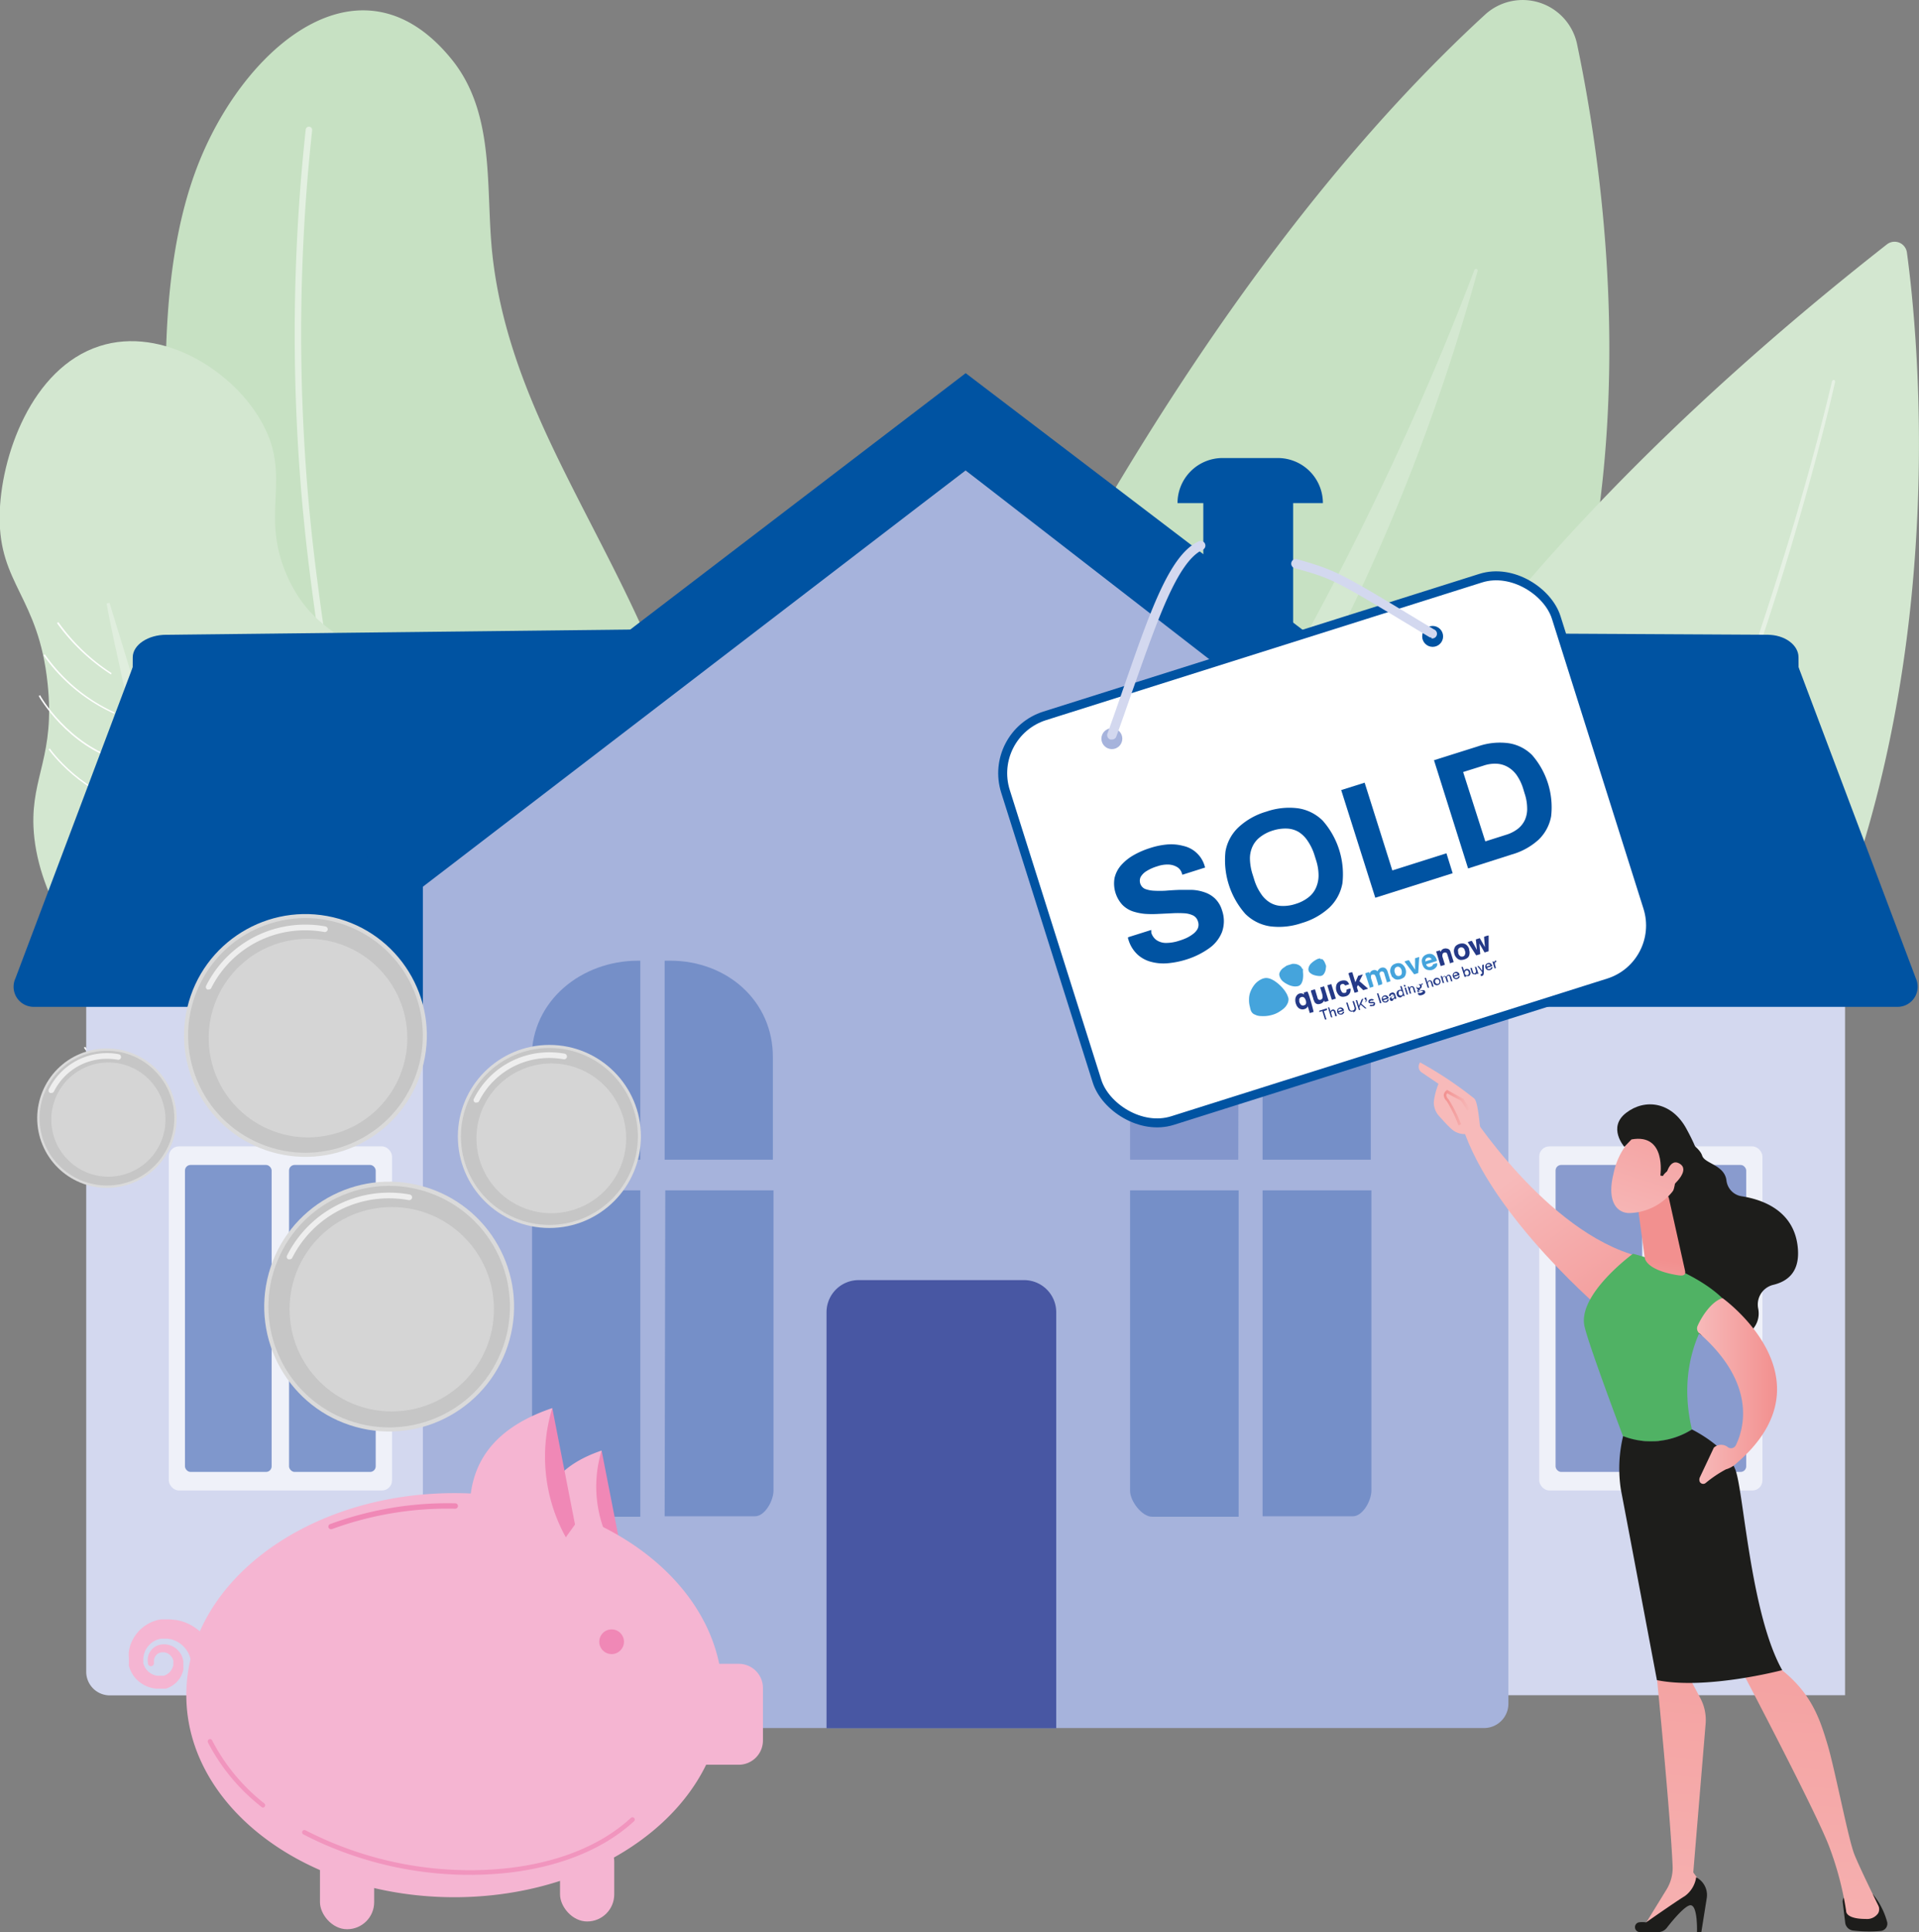<svg xmlns="http://www.w3.org/2000/svg" xmlns:xlink="http://www.w3.org/1999/xlink" viewBox="0 0 212.79 214.25"><rect x="0" y="0" width="212.79" height="214.25" fill="#808080" stroke="none"/><defs><style>.cls-1{fill:none;}.cls-2{fill:#c7e1c3;}.cls-12,.cls-18,.cls-3,.cls-35,.cls-5,.cls-6,.cls-7,.cls-8{fill:#fff;}.cls-3{opacity:0.24;}.cls-4{fill:#d3e7d0;}.cls-5{opacity:0.43;}.cls-6{opacity:0.5;}.cls-7{opacity:0.3;}.cls-9{fill:#d3d8ef;}.cls-10{fill:#0053a2;}.cls-11{opacity:0.89;}.cls-12{opacity:0.71;}.cls-13,.cls-17{fill:#8093ca;}.cls-14{fill:#758fc8;}.cls-15{fill:#a6b3dc;}.cls-16{fill:url(#linear-gradient);}.cls-17{opacity:0.9;}.cls-18{stroke:#0053a2;stroke-miterlimit:10;}.cls-19{fill:#1d1d1b;}.cls-20{fill:url(#linear-gradient-2);}.cls-21{fill:url(#linear-gradient-3);}.cls-22{fill:url(#linear-gradient-4);}.cls-23{fill:#50b264;}.cls-24{fill:url(#linear-gradient-5);}.cls-25{fill:url(#linear-gradient-6);}.cls-26{fill:url(#linear-gradient-7);}.cls-27{fill:url(#linear-gradient-8);}.cls-28{fill:url(#linear-gradient-9);}.cls-29{fill:url(#linear-gradient-10);}.cls-30,.cls-32{fill:#f088b6;}.cls-31{fill:#f5b5d2;}.cls-32,.cls-35{opacity:0.7;}.cls-33,.cls-36{fill:#dadada;}.cls-34{fill:#c6c6c6;}.cls-36{opacity:0.78;}.cls-37{clip-path:url(#clip-path);}.cls-38{fill:#45a4dc;}.cls-39{fill:#243987;}</style><linearGradient id="linear-gradient" x1="127.62" y1="128.2" x2="181.19" y2="36.27" gradientUnits="userSpaceOnUse"><stop offset="0" stop-color="#4857a3"/><stop offset="1" stop-color="#40509e"/></linearGradient><linearGradient id="linear-gradient-2" x1="75.11" y1="678.82" x2="85.91" y2="703.39" gradientTransform="translate(-47.18 -518.4) rotate(-12.16)" gradientUnits="userSpaceOnUse"><stop offset="0" stop-color="#f7baba"/><stop offset="1" stop-color="#f2908f"/></linearGradient><linearGradient id="linear-gradient-3" x1="566.5" y1="231.66" x2="573.64" y2="148.27" gradientTransform="translate(-383.13)" xlink:href="#linear-gradient-2"/><linearGradient id="linear-gradient-4" x1="580.85" y1="232.9" x2="587.99" y2="149.49" gradientTransform="translate(-383.13)" xlink:href="#linear-gradient-2"/><linearGradient id="linear-gradient-5" x1="565.72" y1="149.46" x2="567.06" y2="139.66" gradientTransform="translate(-383.13)" xlink:href="#linear-gradient-2"/><linearGradient id="linear-gradient-6" x1="571.24" y1="154.24" x2="580.15" y2="154.24" gradientTransform="translate(-383.13)" xlink:href="#linear-gradient-2"/><linearGradient id="linear-gradient-7" x1="126.47" y1="642.66" x2="138.16" y2="621.85" gradientTransform="translate(-68.72 -468.15) rotate(-11.2)" xlink:href="#linear-gradient-2"/><linearGradient id="linear-gradient-8" x1="128.96" y1="644.06" x2="140.65" y2="623.25" gradientTransform="translate(-68.72 -468.15) rotate(-11.2)" xlink:href="#linear-gradient-2"/><linearGradient id="linear-gradient-9" x1="72.97" y1="679.76" x2="83.78" y2="704.33" xlink:href="#linear-gradient-2"/><linearGradient id="linear-gradient-10" x1="-4927.88" y1="122.83" x2="-4924.97" y2="122.83" gradientTransform="matrix(-1, 0, 0, 1, -4764.9, 0)" xlink:href="#linear-gradient-2"/><clipPath id="clip-path"><rect class="cls-1" x="138.14" y="104.37" width="27.65" height="7.57" transform="translate(-25.21 49.84) rotate(-17.22)"/></clipPath></defs><g id="Layer_2" data-name="Layer 2"><g id="Layer_6" data-name="Layer 6"><path class="cls-2" d="M84.73,139.21s29.18-91,80-137.64a6.17,6.17,0,0,1,10.12,3.21C181.23,35.07,191.25,126.16,84.73,139.21Z"/><path class="cls-3" d="M94.75,134a.26.26,0,0,0,.31.41c10.22-6.15,50.23-37.22,68.79-104.39a.19.19,0,0,0-.35-.12C157.69,45.38,134.38,102.16,94.75,134Z"/><path class="cls-4" d="M211.45,28c2.2,16.21,11.15,111-76.32,135.41,0,0-22-60.91,74.1-136.31A1.38,1.38,0,0,1,211.45,28Z"/><path class="cls-5" d="M203.48,42.38c-1.2,5.26-2.62,10.45-4.11,15.63s-3.13,10.31-4.85,15.42S191,83.6,189,88.61l-.74,1.89-.76,1.87-.76,1.87c-.25.63-.51,1.25-.77,1.87l-1.59,3.72-1.64,3.69c-.54,1.23-1.13,2.45-1.7,3.67s-1.14,2.44-1.74,3.65l-1.8,3.62-1.87,3.59-.47.89-.48.89-1,1.77-1,1.77c-.32.59-.68,1.16-1,1.75-.69,1.16-1.36,2.33-2.06,3.48L167.5,132l-.54.85-.56.85-1.12,1.68-1.13,1.68c-.37.56-.78,1.1-1.17,1.65l-1.18,1.65-.59.82c-.19.28-.39.55-.6.82l-2.48,3.2a121.27,121.27,0,0,1-10.92,12,.45.45,0,0,1-.65,0,.46.46,0,0,1,0-.65h0a121.91,121.91,0,0,0,10.88-11.83l2.47-3.17c.22-.26.41-.54.61-.81l.59-.82,1.18-1.63c.39-.54.79-1.08,1.17-1.63L164.6,135l1.13-1.67.56-.84.54-.85L169,128.2l2.06-3.46c.34-.59.69-1.16,1-1.74l1-1.76,1-1.76.49-.89.47-.89,1.88-3.56,1.8-3.61c.61-1.2,1.18-2.42,1.76-3.63s1.16-2.42,1.71-3.65l1.65-3.68,1.6-3.71c.27-.61.53-1.23.78-1.85l.77-1.87.76-1.87.74-1.87q3-7.5,5.59-15.14t4.91-15.38c1.51-5.16,2.94-10.35,4.17-15.59h0a.21.21,0,0,1,.24-.15A.2.2,0,0,1,203.48,42.38Z"/><path class="cls-2" d="M76.55,87c-1.5-12.85-9.86-25.79-15.67-38.23-3.07-6.57-5.49-13.27-6.28-20.53S55,12.71,50.13,6.64c-9.83-12.22-22.44-2-27.8,10.71-6.22,14.72-3.41,35.24-2.86,51.48.33,9.79-.38,20.12,1,29.8,2.33,16,8.79,25.85,18.2,31.1A23.31,23.31,0,0,0,66.37,126C73,119.47,79,107.78,76.55,87Z"/><path class="cls-6" d="M59.2,153.15A.36.36,0,0,1,59,153a324.58,324.58,0,0,1-15.53-44.07,310.31,310.31,0,0,1-9-44.49,211,211,0,0,1-.57-50.08.36.36,0,0,1,.39-.31.36.36,0,0,1,.32.4,209.92,209.92,0,0,0,.57,49.89,307.56,307.56,0,0,0,9,44.39,322.85,322.85,0,0,0,15.49,44,.36.36,0,0,1-.17.47A.37.37,0,0,1,59.2,153.15Z"/><path class="cls-4" d="M34.71,117.81c-12.07,4.34-30.41-11.88-31-26.16-.22-5.59,2.41-7.9,1.57-15.84-1-9.63-5.38-11-5.32-18.53.06-6.62,3.53-16.47,11.08-18.9,7-2.26,15,2.83,18.09,8.64C32.43,53.12,28.72,57,31.9,64s8.4,6.75,12.25,11.72C52.65,86.61,47.28,113.29,34.71,117.81Z"/><path class="cls-7" d="M12.14,66.84Q14.66,75,17.09,83.16l2.46,8.16,1.23,4.07c.42,1.36.85,2.71,1.25,4.07s.85,2.71,1.28,4.06l.64,2c.21.68.43,1.35.65,2l1.31,4c.46,1.34.9,2.69,1.35,4,1.84,5.37,3.75,10.71,5.87,16l-.32.15c-.66-1.26-1.29-2.54-1.93-3.82-.33-.63-.61-1.28-.9-1.93l-.88-2-.44-1c-.14-.33-.29-.65-.42-1l-.81-2c-.54-1.32-1.09-2.64-1.58-4s-1-2.66-1.51-4l-1.41-4c-.24-.68-.48-1.35-.7-2l-.66-2c-.44-1.35-.89-2.7-1.31-4.06C18.53,94.59,17,89.1,15.57,83.59c-.72-2.76-1.39-5.52-2-8.3s-1.24-5.56-1.75-8.36Z"/><path class="cls-8" d="M12.32,74.79a22,22,0,0,1-6-5.7l.15-.1a21.64,21.64,0,0,0,5.9,5.65Z"/><path class="cls-8" d="M12.64,79.13a19.4,19.4,0,0,1-7.82-6.47l.15-.1A19.13,19.13,0,0,0,12.71,79Z"/><path class="cls-8" d="M13.44,84.46c-6-1.7-9.12-7.22-9.15-7.28l.16-.09c0,.06,3.1,5.51,9,7.2Z"/><path class="cls-8" d="M15.16,89.29c-5.9-.79-9.74-6.15-9.78-6.2L5.53,83c0,.06,3.83,5.36,9.66,6.13Z"/><path class="cls-8" d="M16.45,93.65c-3.83-.24-7.58-3.18-7.62-3.21l.11-.14s3.75,2.94,7.52,3.17Z"/><path class="cls-8" d="M17.63,98.83c-5.33-.38-7.84-2.76-7.86-2.78l.12-.13s2.49,2.35,7.75,2.73Z"/><path class="cls-8" d="M19.93,105.05c-5.54.06-10-4.61-10-4.66l.13-.12s4.41,4.66,9.88,4.6Z"/><path class="cls-8" d="M21.31,111.26c-6.72.23-11.53-5.4-11.58-5.45l.13-.12c.05.06,4.81,5.62,11.44,5.39Z"/><path class="cls-8" d="M23.87,117.87a21.73,21.73,0,0,1-15.2-7.47l.14-.11a21.51,21.51,0,0,0,15.07,7.4Z"/><path class="cls-8" d="M26.2,125.56c-10.45.43-16.84-9.29-16.9-9.39l.15-.09c.06.09,6.4,9.72,16.74,9.3Z"/><path class="cls-8" d="M28.75,132.59c-5.44.39-9.88-2.43-12.65-4.86a27.7,27.7,0,0,1-4.75-5.43l.15-.1c.07.11,6.94,11,17.23,10.21Z"/><rect class="cls-9" x="161.27" y="104.43" width="43.32" height="83.55"/><path class="cls-10" d="M210.39,111.65H159.21L149.84,74h49.6l13,34.49A2.23,2.23,0,0,1,210.39,111.65Z"/><path class="cls-10" d="M199.44,74.51l-55.85.23L142,70.1l54,.29c1.89,0,3.43,1.12,3.43,2.5Z"/><g class="cls-11"><rect class="cls-12" x="170.68" y="127.12" width="24.75" height="38.16" rx="1.12"/><rect class="cls-13" x="172.49" y="129.18" width="9.61" height="34.04" rx="0.62"/><rect class="cls-13" x="184.02" y="129.18" width="9.61" height="34.04" rx="0.62"/></g><path class="cls-9" d="M12.18,188h40.7V104.43H9.56v80.92A2.62,2.62,0,0,0,12.18,188Z"/><path class="cls-10" d="M3.76,111.65H54.94l18.27-40L14.71,74l-13,34.49A2.23,2.23,0,0,0,3.76,111.65Z"/><path class="cls-10" d="M14.71,74.51,74,73.58l4.64-3.87-60.22.68c-2,0-3.7,1.12-3.7,2.5Z"/><g class="cls-11"><rect class="cls-12" x="18.71" y="127.12" width="24.75" height="38.16" rx="1.12" transform="translate(62.18 292.4) rotate(180)"/><rect class="cls-14" x="32.05" y="129.18" width="9.61" height="34.04" rx="0.62" transform="translate(73.71 292.4) rotate(180)"/><rect class="cls-14" x="20.52" y="129.18" width="9.61" height="34.04" rx="0.62" transform="translate(50.64 292.4) rotate(180)"/></g><path class="cls-15" d="M107.07,52.17S48.34,96.51,46.89,96.51v92.11a3,3,0,0,0,3,3H164.57a2.7,2.7,0,0,0,2.69-2.7V96.51Z"/><path class="cls-16" d="M95.21,141.95h18.35a3.56,3.56,0,0,1,3.56,3.56v46.13a0,0,0,0,1,0,0H91.65a0,0,0,0,1,0,0V145.51A3.56,3.56,0,0,1,95.21,141.95Z"/><path class="cls-17" d="M137.35,106.53h-.24c-6.29,0-11.8,4.45-11.8,10.74V128.6h12Z"/><path class="cls-14" d="M125.31,132v33.33c0,1.12,1.31,2.86,2.44,2.86h9.6V132Z"/><path class="cls-14" d="M140.64,106.53H140V128.6h12V117.27C152.07,111,146.93,106.53,140.64,106.53Z"/><path class="cls-14" d="M140,168.14h10c1.12,0,2.07-1.74,2.07-2.86V132H140Z"/><path class="cls-14" d="M71,106.53h-.24c-6.3,0-11.8,4.45-11.8,10.74V128.6H71Z"/><path class="cls-14" d="M59,132v33.33c0,1.12,1.31,2.86,2.44,2.86H71V132Z"/><path class="cls-14" d="M74.32,106.53H73.7V128.6h12V117.27C85.74,111,80.61,106.53,74.32,106.53Z"/><path class="cls-14" d="M73.7,168.14h10c1.13,0,2.07-1.74,2.07-2.86V132h-12Z"/><rect class="cls-10" x="133.43" y="53.14" width="9.96" height="16.21"/><path class="cls-10" d="M135.55,50.79h6.14a5,5,0,0,1,5,5v0a0,0,0,0,1,0,0H130.57a0,0,0,0,1,0,0v0A5,5,0,0,1,135.55,50.79Z"/><path class="cls-10" d="M43.2,101.16l63.87-49,60.64,47a3.76,3.76,0,0,0,6-2.22l.85-4.16-67.48-51.4L41.76,91.31a3.26,3.26,0,0,0-1,3.82Z"/><rect class="cls-18" x="115.74" y="70.21" width="64.28" height="47.24" rx="6.7" transform="matrix(0.95, -0.3, 0.3, 0.95, -21.53, 49.41)"/><circle class="cls-15" cx="123.29" cy="81.91" r="1.16"/><circle class="cls-10" cx="158.86" cy="70.57" r="1.16"/><path class="cls-9" d="M123.29,82a.57.57,0,0,1-.18,0,.52.52,0,0,1-.31-.66c.66-1.81,1.27-3.58,1.86-5.28,2.82-8.1,5-14.49,8.2-16a.52.52,0,1,1,.45.93c-2.77,1.34-5,7.87-7.67,15.42-.6,1.71-1.21,3.48-1.87,5.3A.5.5,0,0,1,123.29,82Z"/><path class="cls-9" d="M158.73,70.7a.48.48,0,0,1-.26-.07L157.42,70c-9.44-5.71-9.62-5.82-13.87-7a.52.52,0,0,1-.35-.64.51.51,0,0,1,.64-.35c4.38,1.26,4.74,1.48,14.11,7.15l1.05.63a.52.52,0,0,1-.27,1Z"/><path class="cls-19" d="M186.42,126.1s2,1,2.33,2.06c.29.89,2.47,1,2.69,2.74a2,2,0,0,0,1.67,1.75c2.22.34,5.65,1.5,6.2,5.36.42,3-1.08,4.07-2.66,4.46a2.24,2.24,0,0,0-1.7,2.58c.23,1.12-.11,2.42-2,3.45-4.36,2.3-8.71-5.45-8.71-5.45l-.89-13.53Z"/><path class="cls-20" d="M162.71,122.9s8.7,13.76,19,16.42c0,0-2,5.74-3.57,6.39,0,0-12.73-10.62-16-20.86Z"/><path class="cls-19" d="M204.33,210.92l.28,2.31a1,1,0,0,0,.84.84,14.67,14.67,0,0,0,3.1.05.81.81,0,0,0,.69-1.06,8.32,8.32,0,0,0-1.55-3h-2.57A.79.79,0,0,0,204.33,210.92Z"/><path class="cls-21" d="M184.19,183.76l-.44,2.55s1.46,14.73,1.72,20.62a4.59,4.59,0,0,1-.69,2.62l-2.52,4.1,6.42-3.79.13-.78-1.05-1.45,1.37-16.49a5.13,5.13,0,0,0-.57-2.8l-1.33-2.5Z"/><path class="cls-19" d="M181.83,214.25h2a1.23,1.23,0,0,0,1-.48c.64-.83,2-2.45,2.6-2.5.85-.05.74,3,.74,3h.48l.6-3.77a2.21,2.21,0,0,0-1.17-2.33h0a3.14,3.14,0,0,1-1.25,2.08c-1.05.64-4.3,2.92-4.3,2.92a2.8,2.8,0,0,0-.83,0A.55.55,0,0,0,181.83,214.25Z"/><path class="cls-22" d="M193,185s8.51,16.16,9.86,19.84a35.3,35.3,0,0,1,1.85,7.06c0,.45.59.89,2.16.89a1.5,1.5,0,0,0,1.39-.63.94.94,0,0,0,0-.89c-.49-1-2.05-4.18-2.63-5.62-.69-1.73-2.18-9.55-3-12.26s-1.74-5.67-5.29-8.39C197.37,185,194.93,182.59,193,185Z"/><path class="cls-23" d="M187.61,158.51c-2.2-9.31,3.36-14.57,3.36-14.57-3.51-3.37-9.9-4.91-9.9-4.91s-6.11,4.46-5.38,8c.42,2,4.29,12.26,4.29,12.26A8.51,8.51,0,0,0,187.61,158.51Z"/><path class="cls-19" d="M192.48,163.12c-.9-2.7-4.87-4.61-4.87-4.61a8.51,8.51,0,0,1-7.63.74,15.34,15.34,0,0,0-.25,5.91c.55,2.85,4,21.15,4,21.15,5.47,1.11,13.89-1.11,13.89-1.11C194.15,179,193.37,165.81,192.48,163.12Z"/><path class="cls-24" d="M185.06,132.88l1.78,8c.17.71-.47.59-1.18.46-1.17-.22-2.68-.68-3.19-1.59a1,1,0,0,1-.09-.3l-.76-5.56a1,1,0,0,1,.58-1l1.48-.66A1,1,0,0,1,185.06,132.88Z"/><path class="cls-25" d="M191,143.94s12.47,8.91,1.6,18.28a2.89,2.89,0,0,1-1.23.72,13.48,13.48,0,0,0-2.25,1.52.43.43,0,0,1-.62-.11h0a.6.6,0,0,1,0-.55l1.54-3.27a1.19,1.19,0,0,1,1.55-.06h0a.59.59,0,0,0,.89-.21c.84-1.71,2.43-6.74-4.07-12.43a.7.7,0,0,1-.15-.85C188.65,146.1,189.7,144.36,191,143.94Z"/><path class="cls-26" d="M181.64,125.57a7.94,7.94,0,0,0-2.72,4.56c-.82,3.28.51,4.46,1.87,4.38a6.3,6.3,0,0,0,5-2.84C187.54,129.32,184.13,124,181.64,125.57Z"/><path class="cls-19" d="M184.11,130.35s.7-4.7-3.2-4l-.79.82s-1.91-2.15.2-3.77,5.05-1.21,6.67,1.75,2.21,5,.85,6.87-2.38.26-2.38.26.62-1.59.1-2.27-1.18.4-1.18.4Z"/><path class="cls-27" d="M184.64,130.75s.35-2.42,1.58-1.73-.44,2.26-1.12,2.79Z"/><path class="cls-28" d="M162.77,125.73c0,.28,1,.48,1.36-.73-.09-.53-.25-2.83-.66-3.19a42.34,42.34,0,0,0-6-4,.78.78,0,0,0,.13,1.08l1.91,1.29a7.64,7.64,0,0,0-.52,2,2.25,2.25,0,0,0,.57,1.56c.38.43.89,1,1.35,1.42A2.2,2.2,0,0,0,162.77,125.73Z"/><path class="cls-29" d="M161.73,124.79l.29-.12a16,16,0,0,0-1.4-2.78.66.66,0,0,1-.24-.45.32.32,0,0,1,.1-.2l1.54.83.69,1.07L163,123l-.72-1.14-1.82-1-.08.07a.73.73,0,0,0-.29.49,1,1,0,0,0,.33.68A15.32,15.32,0,0,1,161.73,124.79Z"/><path class="cls-30" d="M67.82,171.46c-4-4.7-3-7.8-1.11-10.61l1.87,9.56Z"/><path class="cls-31" d="M67.82,171.46a13.69,13.69,0,0,1-1.11-10.61c-4,1.36-6.51,3.74-6.75,7.68Z"/><rect class="cls-31" x="62.11" y="203.4" width="6.01" height="9.68" rx="3" transform="translate(130.22 416.47) rotate(-180)"/><rect class="cls-31" x="35.47" y="204.24" width="6.01" height="9.68" rx="3" transform="translate(76.96 418.17) rotate(180)"/><path class="cls-31" d="M50.38,165.57c14.85,0,27.15,8.2,29.37,18.93h2.16a2.68,2.68,0,0,1,2.69,2.69V193a2.69,2.69,0,0,1-2.69,2.69H78.3c-4.17,8.57-15.1,14.69-27.92,14.69-16.41,0-29.72-10-29.72-22.42S34,165.57,50.38,165.57Z"/><circle class="cls-30" cx="67.82" cy="182.05" r="1.37"/><path class="cls-30" d="M36.81,169.56a37.25,37.25,0,0,1,13.66-2.26.31.31,0,0,0,.31-.29h0a.3.3,0,0,0-.3-.31A37.87,37.87,0,0,0,36.62,169a.29.29,0,0,0-.18.4h0A.3.3,0,0,0,36.81,169.56Z"/><path class="cls-30" d="M62.74,170.47c-5.47-6.35-4.09-10.53-1.5-14.33l2.52,12.91Z"/><path class="cls-31" d="M62.74,170.47a18.48,18.48,0,0,1-1.5-14.33c-5.41,1.83-8.8,5.05-9.12,10.37Z"/><path class="cls-31" d="M23.93,184.59l0-.27,0-.15-.05-.26-.06-.3c0-.1-.06-.2-.09-.3a5.28,5.28,0,0,0-2.1-2.82,5.11,5.11,0,0,0-2.17-.86l-.63-.06H18l-.15,0-.37.07a5.3,5.3,0,0,0-.67.23,4.49,4.49,0,0,0-1.18.76,4.59,4.59,0,0,0-.88,1.13,4.05,4.05,0,0,0-.46,1.36,3.44,3.44,0,0,0,0,.71v.24h0v.11l0,.15,0,.2a1.18,1.18,0,0,0,0,.2l.06.18a2.13,2.13,0,0,0,.14.35,2.06,2.06,0,0,0,.17.33c.06.11.14.21.2.31a3.53,3.53,0,0,0,1.1.94,3.47,3.47,0,0,0,1.35.41h.54l.14,0,.17,0,.2,0c.11,0,.22-.06.33-.11a2.79,2.79,0,0,0,1.64-2,1.55,1.55,0,0,0,0-.31.76.76,0,0,0,0-.15v-.32l0-.12a1.88,1.88,0,0,0-.06-.31,2.48,2.48,0,0,0-.24-.55,2.56,2.56,0,0,0-.36-.44,2.11,2.11,0,0,0-1.81-.58,1.75,1.75,0,0,0-1.26.87,1.36,1.36,0,0,0-.19.53,1.79,1.79,0,0,0,0,.67l0,.09a.34.34,0,0,0,.66-.16v-.06a.57.57,0,0,1,0-.14,1,1,0,0,1,.18-.53.81.81,0,0,1,.28-.27.61.61,0,0,1,.2-.09.84.84,0,0,1,.2-.05h.28l.27.07a1.18,1.18,0,0,1,.47.34,1.1,1.1,0,0,1,.17.25,1.18,1.18,0,0,1,.1.3.17.17,0,0,1,0,.07v0h0v.18c0-.06,0,0,0,0h0v.13s0,.06,0,.09a.84.84,0,0,1-.05.17,1.52,1.52,0,0,1-1,1l-.17,0h-.38a1.2,1.2,0,0,1-.2,0,1.81,1.81,0,0,1-.75-.29,1.94,1.94,0,0,1-.56-.58,1.4,1.4,0,0,1-.09-.17,1.08,1.08,0,0,1-.08-.19,1.21,1.21,0,0,1-.05-.18l0-.1a.22.22,0,0,0,0-.08.17.17,0,0,0,0-.07V184h0s0,.07,0,0v-.11a2.93,2.93,0,0,1,.07-.41,2.29,2.29,0,0,1,.33-.75,2.72,2.72,0,0,1,.54-.58,2.39,2.39,0,0,1,.67-.35l.35-.09h.54l.19,0,.36.06a3,3,0,0,1,1.89,1.44,2.86,2.86,0,0,1,.3.78,1,1,0,0,1,0,.15s0,.08,0,.11l0,.09v.43a1.34,1.34,0,0,0,2.68-.1A.45.45,0,0,0,23.93,184.59Z"/><path class="cls-32" d="M29.17,200.44a.27.27,0,0,1-.16-.06,21.8,21.8,0,0,1-5.94-7.14.26.26,0,1,1,.46-.24,21.38,21.38,0,0,0,5.8,7,.25.25,0,0,1,0,.36A.23.23,0,0,1,29.17,200.44Z"/><path class="cls-32" d="M52.17,207.9a40.29,40.29,0,0,1-18.54-4.49.25.25,0,0,1-.1-.34.25.25,0,0,1,.35-.11,39.87,39.87,0,0,0,19.32,4.41c7-.19,12.92-2.24,16.75-5.78a.25.25,0,0,1,.36,0,.25.25,0,0,1,0,.36c-3.93,3.63-10,5.74-17.08,5.93Z"/><circle class="cls-33" cx="11.86" cy="123.99" r="7.73" transform="translate(-46.55 13.98) rotate(-22.5)"/><circle class="cls-34" cx="11.86" cy="123.99" r="7.47"/><path class="cls-35" d="M5.7,121.2a.32.32,0,0,1-.14,0,.31.31,0,0,1-.14-.42,7.17,7.17,0,0,1,6.44-4,7,7,0,0,1,1.3.12.31.31,0,1,1-.11.61,6.75,6.75,0,0,0-1.19-.1A6.55,6.55,0,0,0,6,121,.32.32,0,0,1,5.7,121.2Z"/><circle class="cls-36" cx="12.02" cy="124.15" r="6.33"/><circle class="cls-33" cx="33.87" cy="114.82" r="13.46" transform="translate(-85.66 121.41) rotate(-76.72)"/><circle class="cls-34" cx="33.87" cy="114.82" r="13.01" transform="translate(-85.17 102.17) rotate(-67.5)"/><path class="cls-35" d="M23.14,109.73a.32.32,0,0,1-.14,0,.31.31,0,0,1-.14-.42,12.26,12.26,0,0,1,11-6.78,11.75,11.75,0,0,1,2.22.2.32.32,0,0,1,.26.36.33.33,0,0,1-.37.26,11.42,11.42,0,0,0-2.11-.19,11.64,11.64,0,0,0-10.45,6.43A.32.32,0,0,1,23.14,109.73Z"/><circle class="cls-36" cx="34.15" cy="115.11" r="11.01" transform="translate(-18 6.96) rotate(-9.22)"/><circle class="cls-33" cx="43.15" cy="144.89" r="13.85" transform="translate(-108 147.8) rotate(-74.52)"/><circle class="cls-34" cx="43.15" cy="144.89" r="13.39" transform="translate(-107.22 129.31) rotate(-67.5)"/><path class="cls-35" d="M32.11,139.64a.25.25,0,0,1-.14,0,.31.31,0,0,1-.14-.42,12.67,12.67,0,0,1,13.61-6.76.31.31,0,0,1,.25.36.32.32,0,0,1-.36.26,12.28,12.28,0,0,0-2.18-.2,12,12,0,0,0-10.76,6.63A.3.3,0,0,1,32.11,139.64Z"/><circle class="cls-36" cx="43.44" cy="145.18" r="11.33"/><circle class="cls-33" cx="60.92" cy="126.02" r="10.15"/><circle class="cls-34" cx="60.92" cy="126.02" r="9.81"/><path class="cls-35" d="M52.83,122.26a.23.23,0,0,1-.14,0,.3.3,0,0,1-.14-.42,9.32,9.32,0,0,1,8.37-5.15,9.48,9.48,0,0,1,1.69.15.32.32,0,0,1,.25.37.31.31,0,0,1-.36.25,9.28,9.28,0,0,0-1.58-.14,8.7,8.7,0,0,0-7.81,4.81A.31.31,0,0,1,52.83,122.26Z"/><circle class="cls-36" cx="61.13" cy="126.23" r="8.3" transform="translate(-43.65 33) rotate(-22.5)"/><path class="cls-10" d="M131.58,106.39a9.71,9.71,0,0,1-2.05.42,5.27,5.27,0,0,1-1.88-.15,3.57,3.57,0,0,1-1.5-.8,3.67,3.67,0,0,1-1-1.59l-.06-.18a.33.33,0,0,1,0-.16l2.57-.81a.39.39,0,0,0,0,.14l0,.16a1.55,1.55,0,0,0,.6.84,1.89,1.89,0,0,0,1.08.3,4.63,4.63,0,0,0,1.43-.25,5.79,5.79,0,0,0,.88-.34,4.16,4.16,0,0,0,.64-.4,1.88,1.88,0,0,0,.42-.43,1,1,0,0,0,.18-.46,1.06,1.06,0,0,0-.05-.49,1.08,1.08,0,0,0-.55-.68,2.66,2.66,0,0,0-1-.24,11.43,11.43,0,0,0-1.31,0l-1.48.07a12.51,12.51,0,0,1-1.5,0,6.12,6.12,0,0,1-1.39-.28,3,3,0,0,1-1.14-.71,3.51,3.51,0,0,1-.88-3,3.29,3.29,0,0,1,.72-1.4,5.46,5.46,0,0,1,1.37-1.11,9.41,9.41,0,0,1,1.87-.81,8.43,8.43,0,0,1,1.91-.39,5.19,5.19,0,0,1,1.74.16A3.17,3.17,0,0,1,133.57,96l.06.2-2.52.8-.05-.14a1.2,1.2,0,0,0-.53-.71,2,2,0,0,0-.95-.28,3.38,3.38,0,0,0-1.24.19,4.83,4.83,0,0,0-1.2.53,1.88,1.88,0,0,0-.66.66,1,1,0,0,0,.46,1.31,3.17,3.17,0,0,0,1,.21,11.72,11.72,0,0,0,1.31,0q.71-.06,1.47-.09c.5,0,1,0,1.5,0a4.84,4.84,0,0,1,1.39.28,3.06,3.06,0,0,1,1.14.7,3,3,0,0,1,.75,1.27,3.62,3.62,0,0,1,0,2.43,4,4,0,0,1-1.42,1.79A8.88,8.88,0,0,1,131.58,106.39Z"/><path class="cls-10" d="M144.33,102.36a7.74,7.74,0,0,1-3.49.36,4.93,4.93,0,0,1-2.76-1.39,9,9,0,0,1-2.19-6.92,4.81,4.81,0,0,1,1.47-2.7A7.65,7.65,0,0,1,140.42,90a7.74,7.74,0,0,1,3.51-.37A4.91,4.91,0,0,1,146.67,91a9,9,0,0,1,2.19,6.92,4.93,4.93,0,0,1-1.45,2.72A7.68,7.68,0,0,1,144.33,102.36Zm-.68-2.12a4.3,4.3,0,0,0,1.42-.72,2.73,2.73,0,0,0,.85-1.07,3.34,3.34,0,0,0,.29-1.4,5.57,5.57,0,0,0-.28-1.68l-.17-.54a5.88,5.88,0,0,0-.75-1.57,3.32,3.32,0,0,0-1-1,2.74,2.74,0,0,0-1.3-.38,4.56,4.56,0,0,0-1.58.22,4.39,4.39,0,0,0-1.4.72,2.8,2.8,0,0,0-.85,1.06,3.16,3.16,0,0,0-.28,1.4,6.16,6.16,0,0,0,.3,1.7l.17.54a5.57,5.57,0,0,0,.73,1.55,3.19,3.19,0,0,0,1,1,2.68,2.68,0,0,0,1.31.39A4.37,4.37,0,0,0,143.65,100.24Z"/><path class="cls-10" d="M152.5,99.55l-3.78-11.94,2.6-.82,3.07,9.73,6-1.9.69,2.21Z"/><path class="cls-10" d="M162.79,96.3l-3.78-12,4.88-1.54a7.38,7.38,0,0,1,3.37-.35,4.66,4.66,0,0,1,2.63,1.32A8.82,8.82,0,0,1,172,90.51a4.77,4.77,0,0,1-1.39,2.6,7.43,7.43,0,0,1-3,1.65Zm1.91-3,2.27-.72a4.08,4.08,0,0,0,1.32-.66,2.7,2.7,0,0,0,.8-1,3,3,0,0,0,.25-1.31,5.31,5.31,0,0,0-.28-1.62l-.16-.53a5.43,5.43,0,0,0-.71-1.49,3.09,3.09,0,0,0-1-.92,2.76,2.76,0,0,0-1.22-.36,3.91,3.91,0,0,0-1.47.21l-2.26.71Z"/><g class="cls-37"><path class="cls-38" d="M142.82,110.54a.71.71,0,0,1,.05.38,1,1,0,0,1-.07.29,1.67,1.67,0,0,1-.47.64,4,4,0,0,1-.49.35,2.84,2.84,0,0,1-.78.34,3.6,3.6,0,0,1-.73.13,4.17,4.17,0,0,1-.5,0,1.62,1.62,0,0,1-.49-.08l-.3-.13a.8.8,0,0,1-.35-.44c-.06-.19-.09-.38-.14-.57a2.85,2.85,0,0,1-.05-.65,2.33,2.33,0,0,1,.11-.7,3.06,3.06,0,0,1,.57-1,2.24,2.24,0,0,1,.72-.53,1.31,1.31,0,0,1,.47-.12h.09a1.61,1.61,0,0,1,.38.08,2.57,2.57,0,0,1,.52.27,4.46,4.46,0,0,1,.43.33,4.84,4.84,0,0,1,.62.66,2.11,2.11,0,0,1,.18.27,1.83,1.83,0,0,1,.23.49"/><path class="cls-38" d="M144.48,107.44l0,.33a3,3,0,0,1,0,.73,1.47,1.47,0,0,1-.16.53.61.61,0,0,1-.5.34,1.41,1.41,0,0,1-.41,0,2.08,2.08,0,0,1-.72-.26,1.73,1.73,0,0,1-.32-.2,1.2,1.2,0,0,1-.5-.72.55.55,0,0,1,0-.28,1.21,1.21,0,0,1,.41-.56l.33-.23c.08-.05.17-.08.25-.12a2.91,2.91,0,0,1,.39-.12h.21a1.12,1.12,0,0,1,.66.2.71.71,0,0,1,.28.36"/><path class="cls-38" d="M146.44,106.36l.11,0a.12.12,0,0,1,.08,0,1.27,1.27,0,0,1,.21.25c.07.13.12.27.18.41a.55.55,0,0,1,0,.31,1.25,1.25,0,0,1-.21.65.52.52,0,0,1-.43.25,2.16,2.16,0,0,1-.62-.09,1.23,1.23,0,0,1-.43-.21.54.54,0,0,1-.23-.59,1,1,0,0,1,.32-.54,2.38,2.38,0,0,1,.51-.37,1,1,0,0,1,.46-.15"/><path class="cls-38" d="M153.25,109.15l-.43.13a.49.49,0,0,1,0-.11c-.09-.28-.17-.56-.26-.84a2.12,2.12,0,0,0-.11-.21.16.16,0,0,0-.17-.05.28.28,0,0,0-.13,0,.19.19,0,0,0-.13.21l0,.17.27.86s0,.06,0,.1l-.41.13,0-.08L151.4,108s0-.05,0-.08l.41-.13.06.19h0a.53.53,0,0,1,.36-.38.44.44,0,0,1,.51.11.35.35,0,0,1,.05-.08.62.62,0,0,1,.61-.34.47.47,0,0,1,.31.16.87.87,0,0,1,.16.3l.27.89.06.15a1.36,1.36,0,0,1-.43.14.36.36,0,0,1,0-.09c-.1-.31-.2-.63-.29-.94a.26.26,0,0,0-.31-.17.26.26,0,0,0-.19.31v0l.28.91s0,.07,0,.12"/><path class="cls-39" d="M165.07,103.73l0,1.75-.45.14-.58-1h0l.1,1.18-.45.14-.94-1.46a1.77,1.77,0,0,1,.46-.15l.56,1h0l-.12-1.16.44-.14.57,1h0l-.1-1.14a1.77,1.77,0,0,1,.46-.15"/><path class="cls-39" d="M144.08,111.11a.94.94,0,0,0,.14.26.32.32,0,0,0,.45.07l.05,0a.34.34,0,0,0,.11-.28.74.74,0,0,0-.11-.39.38.38,0,0,0-.22-.21.35.35,0,0,0-.43.23.23.23,0,0,0,0,.11l0,.24Zm.54-.83-.06-.2c.13-.06.26-.08.39-.13s.71,2.18.71,2.26l-.42.13-.24-.79s0,0,0,.06a.51.51,0,0,1-.33.28.68.68,0,0,1-.76-.2.92.92,0,0,1-.19-.33,1.15,1.15,0,0,1-.09-.51.76.76,0,0,1,.24-.55.57.57,0,0,1,.57-.12l.13.07.07,0Z"/><path class="cls-39" d="M151.7,109.63l-.53.17-.6-.57-.11.24.15.49a2.16,2.16,0,0,1-.41.13l-.68-2.16a1.11,1.11,0,0,1,.43-.12l.34,1.11h0l.32-.72.51-.15h0l-.38.75Z"/><path class="cls-38" d="M158.11,106.59h0l.57-.18.07,0c-.09-.24-.31-.27-.53-.18a.34.34,0,0,0-.15.41m1.2-.06-1.13.35a.36.36,0,0,0,.28.29.57.57,0,0,0,.31-.06.4.4,0,0,0,.18-.24l.43-.13a.51.51,0,0,1,0,.32.9.9,0,0,1-.61.46,1.08,1.08,0,0,1-.31,0,.72.72,0,0,1-.59-.38,1.45,1.45,0,0,1-.17-.56.71.71,0,0,1,.1-.45.79.79,0,0,1,.38-.32.87.87,0,0,1,.45-.09.69.69,0,0,1,.43.18,1,1,0,0,1,.31.58,0,0,0,0,0,0,0"/><path class="cls-39" d="M162.44,105.43a1,1,0,0,0-.07-.18.38.38,0,0,0-.67,0,.44.44,0,0,0,0,.32.27.27,0,0,0,0,.12.57.57,0,0,0,.2.32.36.36,0,0,0,.51-.08l0,0A.58.58,0,0,0,162.44,105.43Zm.45-.15a1,1,0,0,1,0,.72.58.58,0,0,1-.23.26,1.25,1.25,0,0,1-.68.19.62.62,0,0,1-.34-.13,1,1,0,0,1-.4-.68.87.87,0,0,1,.06-.55.57.57,0,0,1,.2-.26,1.08,1.08,0,0,1,.71-.21.67.67,0,0,1,.46.22.92.92,0,0,1,.25.44"/><path class="cls-38" d="M154.66,107.84a.77.77,0,0,0,.07.16.36.36,0,0,0,.42.22.34.34,0,0,0,.29-.33s0-.1,0-.14a.65.65,0,0,0-.16-.42.36.36,0,0,0-.62.11.61.61,0,0,0,0,.4m1.05.52-.12.08a1.25,1.25,0,0,1-.62.19.66.66,0,0,1-.51-.23l-.12-.1-.15-.39a.85.85,0,0,1,0-.5.73.73,0,0,1,.47-.52,1,1,0,0,1,.47-.09.72.72,0,0,1,.44.2,1.09,1.09,0,0,1,.34.75,1.16,1.16,0,0,1-.08.42l-.12.19"/><path class="cls-39" d="M146.89,111.12l-.06-.19a.64.64,0,0,1-.18.25.54.54,0,0,1-.16.1.79.79,0,0,1-.22.06.46.46,0,0,1-.52-.26,3.24,3.24,0,0,1-.13-.33c0-.09-.05-.18-.08-.27s-.11-.35-.17-.52a.93.93,0,0,0,0-.13l.44-.13,0,0,.3,1a.43.43,0,0,1,0,0,.24.24,0,0,0,.29.17.3.3,0,0,0,.26-.31,1.84,1.84,0,0,0-.1-.52c-.06-.18-.11-.36-.17-.54v0l.43-.13.5,1.61-.42.13"/><path class="cls-39" d="M160.17,107l-.42.13-.5-1.62.42-.13.06.17.09-.14a.48.48,0,0,1,.29-.21.62.62,0,0,1,.38,0,.42.42,0,0,1,.33.3c.13.38.24.75.36,1.13v.06l-.42.13a1.17,1.17,0,0,1,0-.11c-.09-.3-.18-.6-.28-.9a.27.27,0,0,0-.1-.16.32.32,0,0,0-.43.15s0,0,0,.06a.52.52,0,0,0,0,.25c.09.27.17.54.25.81a.36.36,0,0,1,0,.11"/><path class="cls-39" d="M149.6,109.15l-.43.13a1.85,1.85,0,0,0-.14-.14.3.3,0,0,0-.42.17,1.15,1.15,0,0,0,.07.49l.12.21a.27.27,0,0,0,.28.09l.07,0a.2.2,0,0,0,.16-.2v-.15a1.32,1.32,0,0,1,.44-.13.74.74,0,0,1-.35.79,1.16,1.16,0,0,1-.55.12.62.62,0,0,1-.41-.2,1.22,1.22,0,0,1-.28-.57,1.13,1.13,0,0,1,0-.41.63.63,0,0,1,.24-.43,1,1,0,0,1,.78-.19.51.51,0,0,1,.33.24,1.8,1.8,0,0,1,.11.2"/><path class="cls-38" d="M157.26,107.9l-.45.14-1.07-1.41a1.34,1.34,0,0,1,.48-.15c.13.15.22.34.34.51s.23.35.35.54l0-1.27.41-.13h.05Z"/><path class="cls-39" d="M148.13,110.75c-.16,0-.3.1-.45.12l-.5-1.61.44-.14Z"/></g><path class="cls-39" d="M165.65,106.62l-.16,0,.23.77.16-.05-.12-.39c0-.16,0-.24.11-.28l.07,0-.05-.16h0c-.14,0-.19.12-.18.22Zm-.64.32a.19.19,0,0,1,.25.11,0,0,0,0,1,0,0l-.41.13a.21.21,0,0,1,.15-.27m.21.66a.37.37,0,0,0,.3-.32h-.16a.22.22,0,0,1-.18.2.21.21,0,0,1-.28-.13h0l.57-.18v-.06a.37.37,0,0,0-.49-.28.39.39,0,0,0-.26.49v0a.39.39,0,0,0,.45.29l.05,0m-1.05.49.05.15.08,0c.18,0,.23-.15.24-.35l0-.92-.17.06v.63l-.38-.51-.17,0,.53.66c0,.18,0,.21-.13.24Zm-.57,0a.24.24,0,0,0,.19-.21l0,.13.16,0-.24-.77-.16,0,.11.37c.05.17,0,.29-.1.33s-.17,0-.21-.13l-.14-.46-.16,0,.14.47c.06.19.2.28.37.22m-.83.12a.23.23,0,0,1-.29-.19h0c0-.16,0-.29.14-.33s.24,0,.29.19h0a.24.24,0,0,1-.14.33Zm.08.12a.37.37,0,0,0,.22-.51h0a.36.36,0,0,0-.46-.29.3.3,0,0,0-.21.2l-.14-.44-.16,0,.34,1.1.16,0,0-.11a.31.31,0,0,0,.28,0m-1.46-.28a.2.2,0,0,1,.26.11s0,0,0,0l-.42.13a.22.22,0,0,1,.15-.27m.22.66a.36.36,0,0,0,.29-.32h-.16a.2.2,0,0,1-.17.2.21.21,0,0,1-.28-.13h0l.58-.18,0-.06a.36.36,0,0,0-.48-.28.38.38,0,0,0-.26.49v0a.38.38,0,0,0,.45.29l.05,0Zm-1.68-.33-.16,0,.24.77.16,0-.14-.43c0-.14,0-.24.1-.27s.16,0,.19.13l.15.47.16,0-.13-.43c-.05-.13,0-.23.09-.26s.16,0,.19.12l.15.48.16,0-.15-.48c-.06-.19-.19-.28-.33-.23a.25.25,0,0,0-.2.24.22.22,0,0,0-.26-.1.24.24,0,0,0-.18.22Zm-.45,1a.39.39,0,0,0,.27-.48v0a.4.4,0,1,0-.77.21v0a.38.38,0,0,0,.47.28Zm0-.13c-.14,0-.25,0-.3-.19h0a.24.24,0,0,1,.14-.33c.14,0,.25,0,.3.2h0a.25.25,0,0,1-.12.32Zm-1.32-.66-.16,0,.34,1.09.16,0-.11-.37c-.06-.18,0-.3.1-.34s.17,0,.21.14l.14.46.16,0-.14-.47c-.07-.2-.2-.28-.37-.23a.25.25,0,0,0-.18.24Zm-.81,1.08a.15.15,0,0,1-.21-.08v0h0a.18.18,0,0,1,.12-.23.19.19,0,0,1,.23.12h0a.17.17,0,0,1-.1.21h0m.18.35c.16,0,.24,0,.26,0s-.06.15-.22.2-.27,0-.29,0,0-.15.15-.18Zm-.14-.22a.3.3,0,0,0,.24-.35.06.06,0,0,0,0,0l0-.07a.11.11,0,0,1,.11-.07l0-.16a.16.16,0,0,0-.12.16.35.35,0,0,0-.31,0,.32.32,0,0,0-.24.38h0a.31.31,0,0,0,.18.19.16.16,0,0,0-.1.18.17.17,0,0,0,.17.09.2.2,0,0,0-.09.21c.05.15.21.18.46.1s.38-.22.33-.38-.19-.2-.44-.12l-.16.05c-.07,0-.12,0-.13,0s0-.07.07-.08h0l.11,0Zm-1.15-.26-.16,0,.24.77.16,0-.12-.37c0-.17,0-.29.11-.33s.17,0,.21.14l.14.46.16,0-.14-.47c-.07-.21-.2-.29-.37-.24a.27.27,0,0,0-.19.24Zm-.43-.18-.18,0,.06.17.17,0Zm.08.29-.16,0,.24.77.16,0Zm-.51.87a.23.23,0,0,1-.3-.19h0c0-.16,0-.29.13-.33a.24.24,0,0,1,.3.19h0c.05.16,0,.29-.13.33m0,.15a.32.32,0,0,0,.21-.21l0,.12.16,0-.34-1.1-.16,0,.14.44a.33.33,0,0,0-.29,0,.38.38,0,0,0-.22.51.37.37,0,0,0,.47.29m-.9.15c-.09,0-.15,0-.17-.07s0-.13.12-.18a.76.76,0,0,0,.19-.12l0,.09a.24.24,0,0,1-.16.28h0m0,.13a.32.32,0,0,0,.22-.22l0,.12.16,0,0-.12-.12-.38a.28.28,0,0,0-.4-.18c-.21.06-.31.21-.26.38l.16,0h0c0-.09,0-.16.14-.19s.18,0,.2.06h0c0,.05-.08.08-.2.15s-.28.17-.23.34.17.19.34.14m-.94-.44a.19.19,0,0,1,.25.11s0,0,0,0l-.42.13a.22.22,0,0,1,.16-.27m.21.66a.37.37,0,0,0,.29-.33h-.16a.21.21,0,0,1-.17.21.22.22,0,0,1-.28-.13h0l.58-.18,0-.06a.36.36,0,0,0-.48-.28.38.38,0,0,0-.26.48v0a.37.37,0,0,0,.45.29Zm-.87-1-.16,0,.34,1.1.16-.05Zm-.59,1.41a.27.27,0,0,0,.22-.32v0c0-.15-.21-.15-.36-.14s-.2,0-.22,0,0-.12.11-.14a.22.22,0,0,1,.22,0l.12-.11a.4.4,0,0,0-.38-.06.27.27,0,0,0-.22.32h0c.05.14.19.15.34.14s.22,0,.24,0,0,.12-.11.15a.26.26,0,0,1-.24,0l-.11.12a.42.42,0,0,0,.39,0Zm-.84-.44a.28.28,0,0,0,.13-.35l-.06-.18-.19.06.06.19.08,0a.19.19,0,0,1-.07.25Zm-.92-.22-.16,0,.34,1.08.16,0-.09-.29.13-.3.49.42.18,0-.59-.52.23-.56-.18.06-.32.75Zm-.44,1.34a.41.41,0,0,0,.29-.58l-.2-.65-.17,0,.21.65c.06.21,0,.33-.18.39s-.3,0-.36-.22l-.21-.66-.16,0,.21.66a.41.41,0,0,0,.57.31m-1.49-.27a.19.19,0,0,1,.25.11s0,0,0,0l-.42.13a.22.22,0,0,1,.16-.27m.21.66a.39.39,0,0,0,.3-.33h-.16a.23.23,0,0,1-.18.21.22.22,0,0,1-.28-.13h0l.58-.18,0-.06a.36.36,0,0,0-.48-.28.38.38,0,0,0-.26.48v0a.37.37,0,0,0,.45.28Zm-1.36-.8-.15,0,.34,1.1.15,0-.11-.37c-.06-.17,0-.29.1-.33s.17,0,.21.14l.14.46.16-.05-.14-.47c-.06-.21-.2-.28-.36-.23a.24.24,0,0,0-.19.23Zm-.26.1-.85.27,0,.14.34-.1.29.93.17,0-.29-.93.34-.11Z"/></g></g></svg>